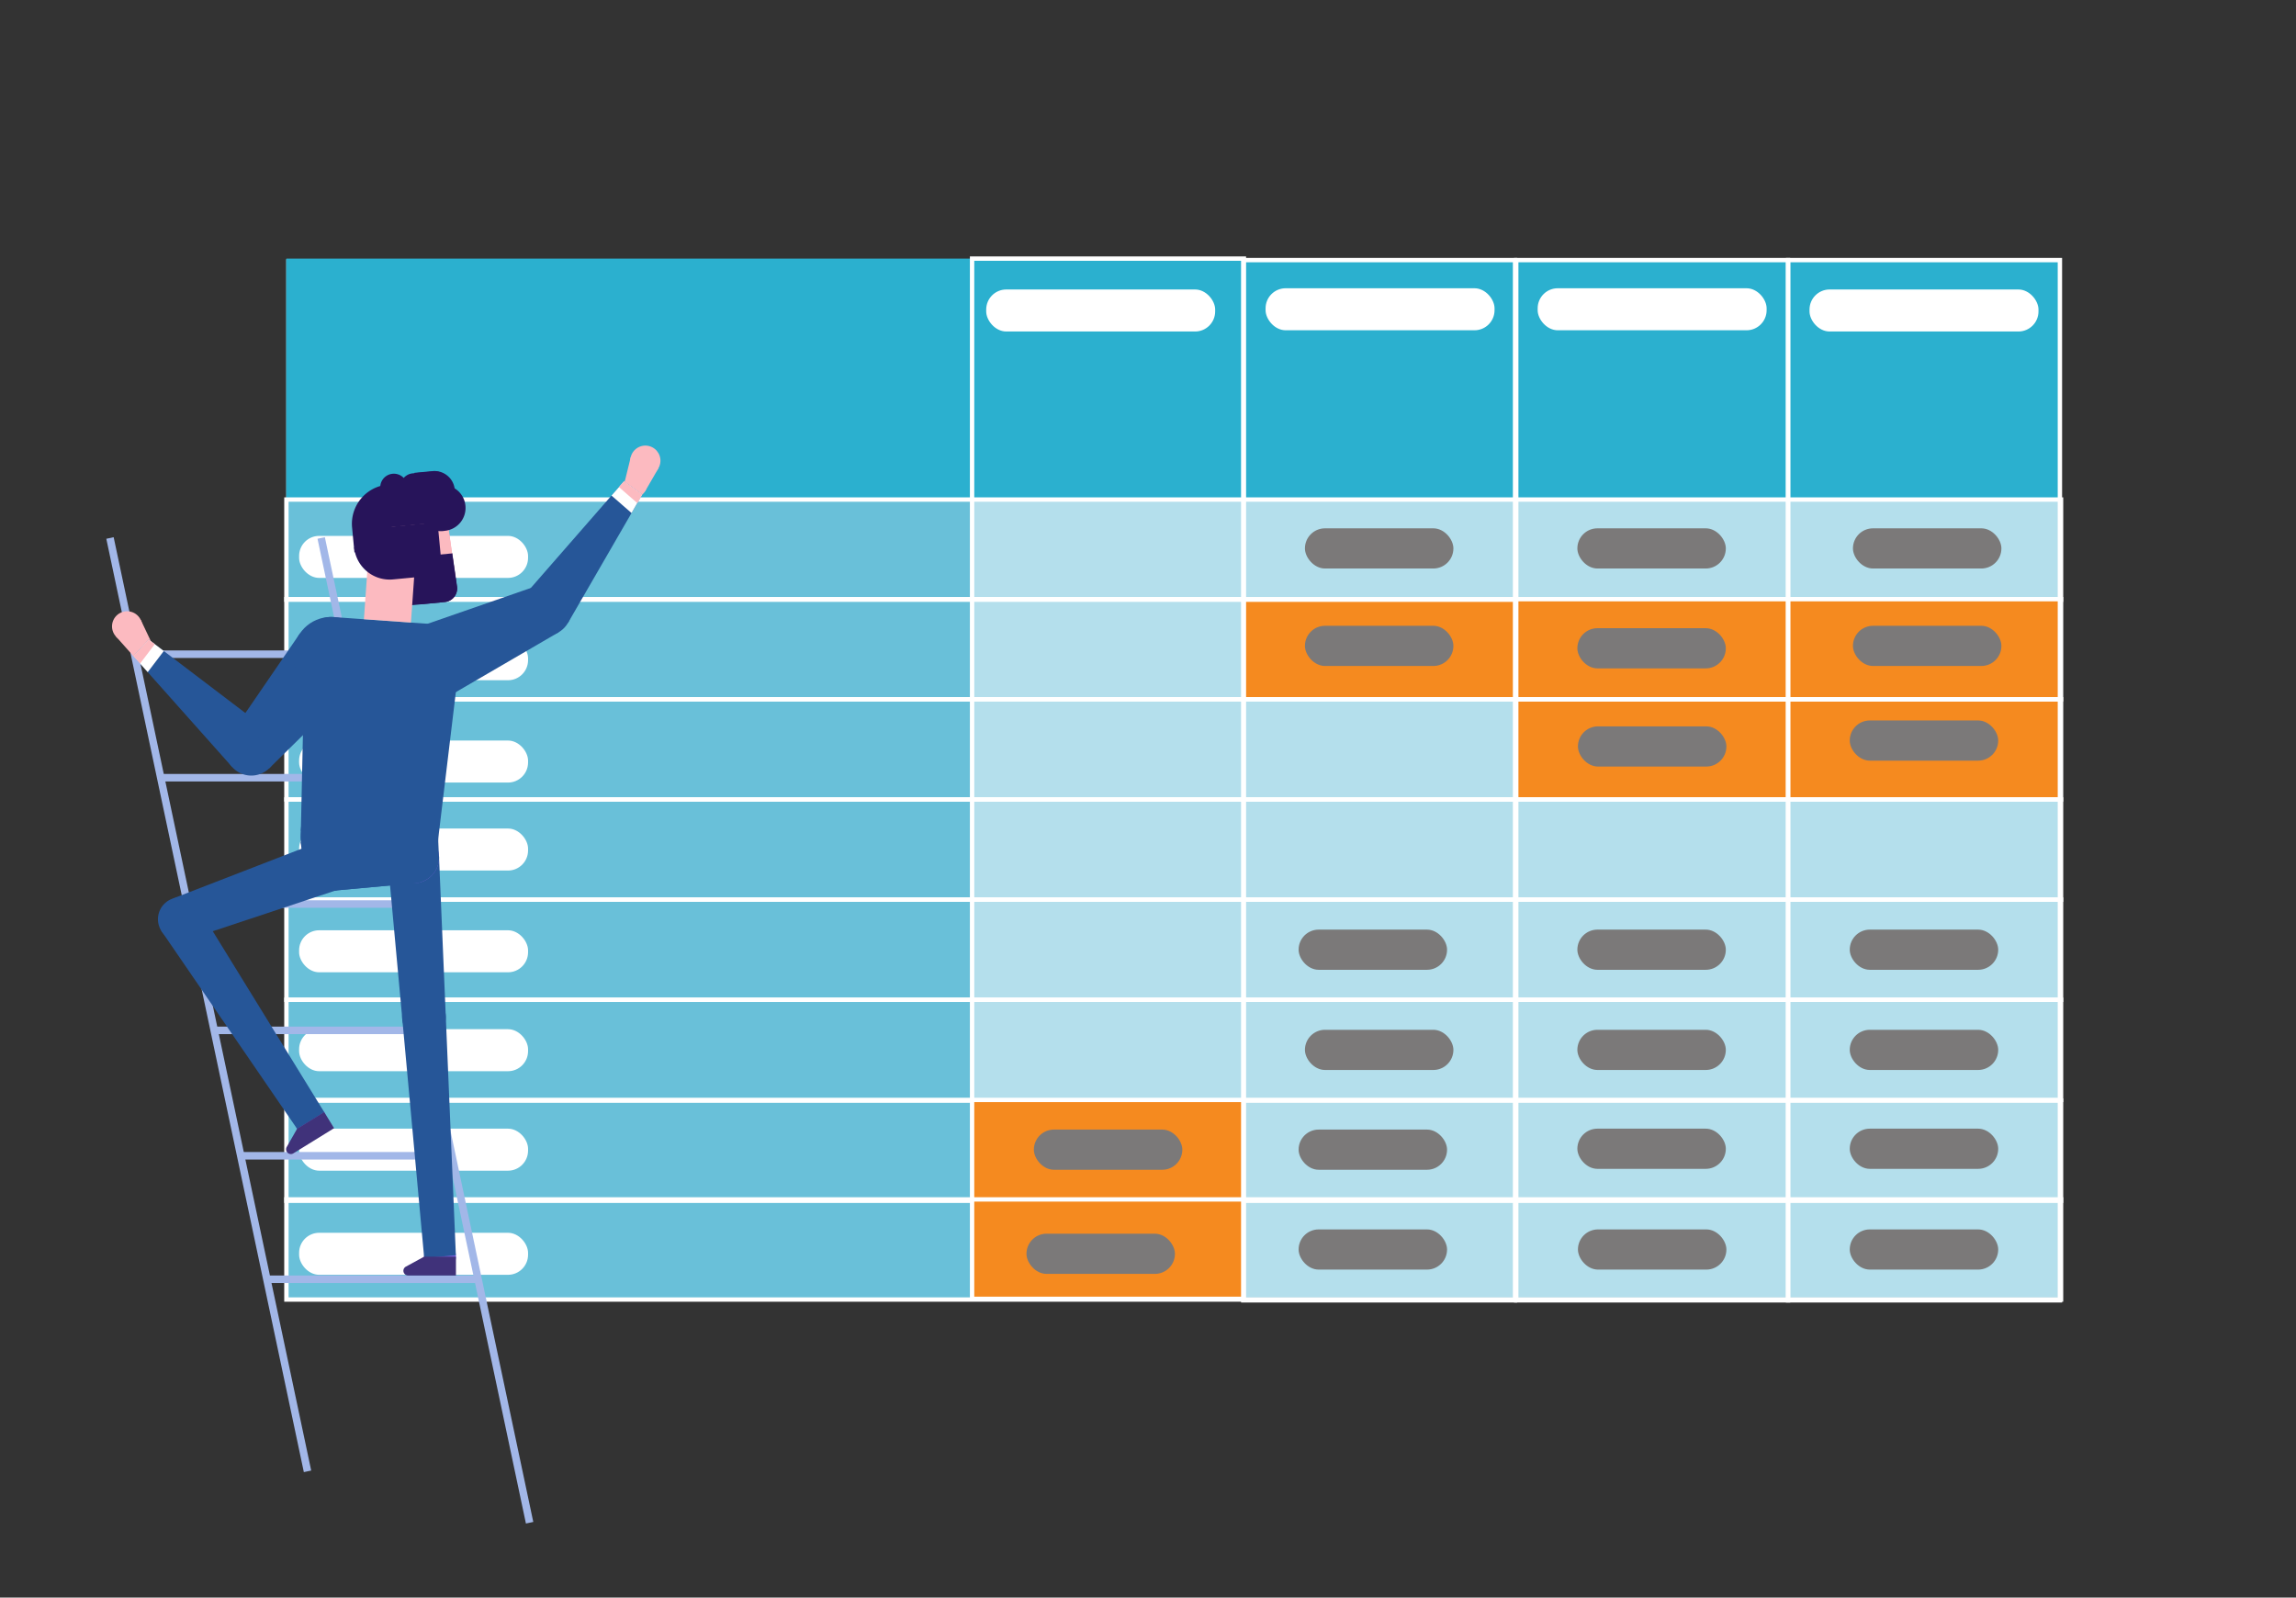 <svg xmlns="http://www.w3.org/2000/svg" viewBox="0 0 525.06 365.35"><rect x="0" y="0" width="525.06" height="365.35" fill="#333333" stroke="none"/><defs><style>.cls-1{fill:#b4dfec;}.cls-2{fill:#69c0d9;}.cls-3{fill:#2bb0cf;}.cls-4{fill:#fff;}.cls-5{fill:#f58a1f;}.cls-12,.cls-6{fill:none;}.cls-6{stroke:#fff;stroke-miterlimit:10;}.cls-7{fill:#7b7979;}.cls-8{fill:#fcbac0;}.cls-9{fill:#a2b7e8;}.cls-10{fill:#ff95a9;}.cls-11{fill:#27145a;}.cls-13{fill:#265698;}.cls-14{fill:#7760db;}.cls-15{fill:#40327a;}</style></defs><g id="User_Friendly" data-name="User Friendly"><rect class="cls-1" x="65.48" y="59.23" width="405.19" height="237.52"/><rect class="cls-2" x="65.48" y="59.42" width="156.82" height="237.52"/><rect class="cls-3" x="65.48" y="59.14" width="405.19" height="55.1"/><rect class="cls-4" x="68.4" y="281.92" width="52.36" height="9.61" rx="4.59"/><rect class="cls-4" x="68.4" y="258.11" width="52.36" height="9.61" rx="4.59"/><rect class="cls-4" x="68.4" y="235.36" width="52.36" height="9.61" rx="4.59"/><rect class="cls-4" x="68.4" y="212.74" width="52.36" height="9.61" rx="4.59"/><rect class="cls-4" x="68.4" y="189.47" width="52.36" height="9.61" rx="4.59"/><rect class="cls-4" x="68.4" y="169.35" width="52.36" height="9.61" rx="4.59"/><rect class="cls-4" x="68.4" y="145.95" width="52.36" height="9.61" rx="4.59"/><rect class="cls-4" x="68.4" y="122.55" width="52.36" height="9.61" rx="4.59"/><rect class="cls-4" x="225.53" y="66.2" width="52.36" height="9.61" rx="4.59"/><rect class="cls-4" x="289.42" y="65.92" width="52.36" height="9.61" rx="4.59"/><rect class="cls-4" x="351.64" y="65.92" width="52.36" height="9.61" rx="4.59"/><rect class="cls-5" x="284.31" y="136.59" width="67.33" height="23.33"/><rect class="cls-4" x="413.81" y="66.2" width="52.36" height="9.61" rx="4.59"/><rect class="cls-6" x="65.5" y="114.24" width="405.83" height="22.9"/><rect class="cls-5" x="346.74" y="137.16" width="124.35" height="45.65"/><rect class="cls-6" x="65.5" y="137.02" width="405.83" height="22.9"/><rect class="cls-6" x="65.5" y="159.92" width="405.83" height="22.9"/><rect class="cls-6" x="65.5" y="182.83" width="405.83" height="22.9"/><rect class="cls-6" x="65.5" y="251.7" width="405.83" height="22.9"/><rect class="cls-5" x="222.3" y="251.37" width="62.21" height="45.65"/><rect class="cls-6" x="65.5" y="228.64" width="405.83" height="22.9"/><rect class="cls-6" x="65.5" y="205.73" width="405.83" height="22.9"/><rect class="cls-6" x="65.5" y="274.29" width="405.83" height="22.9"/><rect class="cls-6" x="222.3" y="59.14" width="62.16" height="237.89"/><rect class="cls-6" x="284.31" y="59.48" width="62.16" height="237.89"/><rect class="cls-6" x="346.74" y="59.48" width="62.16" height="237.89"/><rect class="cls-6" x="408.91" y="59.48" width="62.16" height="237.89"/><rect class="cls-7" x="298.42" y="120.82" width="33.95" height="9.19" rx="4.59"/><rect class="cls-7" x="298.42" y="143.11" width="33.95" height="9.19" rx="4.59"/><rect class="cls-7" x="360.72" y="120.82" width="33.95" height="9.19" rx="4.59"/><rect class="cls-7" x="360.72" y="143.66" width="33.95" height="9.19" rx="4.59"/><rect class="cls-7" x="423.74" y="120.82" width="33.95" height="9.19" rx="4.59"/><rect class="cls-7" x="423.74" y="143.11" width="33.95" height="9.19" rx="4.59"/><rect class="cls-7" x="360.85" y="166.11" width="33.95" height="9.19" rx="4.59"/><rect class="cls-7" x="423.01" y="164.76" width="33.95" height="9.19" rx="4.59"/><rect class="cls-7" x="234.74" y="282.13" width="33.95" height="9.19" rx="4.59"/><rect class="cls-7" x="236.43" y="258.32" width="33.95" height="9.19" rx="4.59"/><rect class="cls-7" x="296.97" y="258.32" width="33.95" height="9.19" rx="4.59"/><rect class="cls-7" x="298.42" y="235.5" width="33.95" height="9.19" rx="4.59"/><rect class="cls-7" x="296.97" y="212.59" width="33.95" height="9.19" rx="4.59"/><rect class="cls-7" x="296.97" y="281.15" width="33.95" height="9.19" rx="4.59"/><rect class="cls-7" x="360.72" y="212.59" width="33.95" height="9.19" rx="4.59"/><rect class="cls-7" x="360.72" y="235.5" width="33.95" height="9.19" rx="4.59"/><rect class="cls-7" x="360.72" y="258.11" width="33.95" height="9.19" rx="4.59"/><rect class="cls-7" x="360.85" y="281.15" width="33.95" height="9.19" rx="4.59"/><rect class="cls-7" x="423.01" y="212.59" width="33.95" height="9.19" rx="4.59"/><rect class="cls-7" x="423.01" y="235.5" width="33.95" height="9.19" rx="4.59"/><rect class="cls-7" x="423.01" y="258.11" width="33.95" height="9.19" rx="4.59"/><rect class="cls-7" x="423.01" y="281.15" width="33.95" height="9.19" rx="4.59"/><circle class="cls-8" cx="147.59" cy="105.37" r="3.45" transform="translate(6.07 218.75) rotate(-74.23)"/><path class="cls-8" d="M146.61,108.78a2.59,2.59,0,1,0,.94,3.54A2.6,2.6,0,0,0,146.61,108.78Z"/><polygon class="cls-8" points="144.24 104.55 142.8 110.41 147.55 112.31 150.57 107.09 144.24 104.55"/><rect class="cls-9" x="49.48" y="234.77" width="47.47" height="1.72"/><rect class="cls-9" x="49.48" y="205.88" width="47.47" height="1.72"/><rect class="cls-9" x="36.83" y="176.99" width="48.15" height="1.72"/><rect class="cls-9" x="30.5" y="148.75" width="47.72" height="1.72"/><rect class="cls-9" x="55.23" y="263.45" width="48.46" height="1.72"/><rect class="cls-9" x="46.87" y="120.67" width="1.72" height="218.17" transform="translate(-46.53 14.86) rotate(-11.95)"/><rect class="cls-9" x="96.41" y="120.54" width="1.72" height="230.19" transform="translate(-46.67 25.24) rotate(-11.95)"/><rect class="cls-9" x="60.98" y="291.69" width="47.72" height="1.72"/><path class="cls-10" d="M104,131a3.89,3.89,0,0,1-3.49,4.43l-14.14,1.34L84.94,121.3A8.56,8.56,0,0,1,92.66,112a9.48,9.48,0,0,1,6.49,1.76,8.57,8.57,0,0,1,3.19,5.51Z"/><path class="cls-11" d="M101.7,137.68l-10,.95-1-10.87,12.69-1.21,1.1,7.59A3.12,3.12,0,0,1,101.7,137.68Z"/><path class="cls-8" d="M100.55,135.45l-14.14,1.34L84.94,121.3A8.56,8.56,0,0,1,92.66,112h0a8.92,8.92,0,0,1,9.68,7.27L104,131A3.89,3.89,0,0,1,100.55,135.45Z"/><path class="cls-11" d="M104,112l.44,4.6a4.58,4.58,0,0,1,0,1l-8.67.82-1-10.29,4.15-.39A4.66,4.66,0,0,1,104,112Z"/><path class="cls-12" d="M103.39,126.55l-1-7.32Z"/><path class="cls-11" d="M89.35,111.26h0a0,0,0,0,1,0,0v14.65a0,0,0,0,1,0,0h-9a0,0,0,0,1,0,0v-5.7a9,9,0,0,1,9-9Z" transform="translate(-10.85 8.57) rotate(-5.43)"/><path class="cls-11" d="M103.33,116.76l-9.21.88a6.57,6.57,0,0,1-7.15-5.9,3.11,3.11,0,1,1,6.2-.59.33.33,0,0,0,.36.29l9.21-.88Z"/><path class="cls-11" d="M99.74,114l-4.78.45a3.11,3.11,0,0,1-.59-6.2l4.78-.45a3.11,3.11,0,1,1,.59,6.2Z"/><path class="cls-11" d="M101.7,137.68l-5.38.51-1-10.86,8.11-.78,1.1,7.59A3.12,3.12,0,0,1,101.7,137.68Z"/><path class="cls-11" d="M106.44,115.66a5.25,5.25,0,0,1-4.73,5.73,5.27,5.27,0,1,1-1-10.46A5.24,5.24,0,0,1,106.44,115.66Z"/><rect class="cls-11" x="87.18" y="115.24" width="12.97" height="4.87" transform="translate(-10.72 9.4) rotate(-5.43)"/><rect class="cls-11" x="88.19" y="120" width="12.31" height="8.51" transform="translate(-11.34 9.49) rotate(-5.43)"/><circle class="cls-13" cx="124.8" cy="139.5" r="5.88" transform="translate(-17.89 18.36) rotate(-7.85)"/><polygon class="cls-13" points="103.33 158.81 127.76 144.59 122.88 133.94 96.17 143.21 103.33 158.81"/><polygon class="cls-13" points="142.69 110.07 146.88 113.07 129.89 142.45 120.37 135.63 139.84 113.33 141.54 111.39 142.69 110.07"/><polygon class="cls-4" points="142.69 110.07 146.88 113.07 144.42 117.32 139.84 113.33 141.54 111.39 142.69 110.07"/><polygon class="cls-8" points="142.69 110.07 146.88 113.07 145.74 115.05 141.54 111.39 142.69 110.07"/><circle class="cls-13" cx="98.99" cy="151.36" r="8.62" transform="translate(-62.61 70.16) rotate(-30.14)"/><path class="cls-8" d="M26.78,140.66a3.45,3.45,0,1,0,4.87.29A3.45,3.45,0,0,0,26.78,140.66Z"/><path class="cls-8" d="M30.72,146.39a2.59,2.59,0,1,1-.21,3.65A2.59,2.59,0,0,1,30.72,146.39Z"/><polygon class="cls-8" points="32.19 141.76 34.78 147.21 30.51 150.04 26.5 145.53 32.19 141.76"/><path class="cls-13" d="M53.56,167.09a5.88,5.88,0,1,1-.49,8.3A5.88,5.88,0,0,1,53.56,167.09Z"/><polygon class="cls-13" points="81.75 155.87 61.59 175.68 52.62 168.16 68.59 144.85 81.75 155.87"/><polygon class="cls-13" points="53.08 175.39 30.51 150.04 34.01 146.26 35.4 147.31 37.46 148.88 61.02 166.79 53.08 175.39"/><polygon class="cls-4" points="33.78 153.71 30.51 150.04 34.01 146.26 35.4 147.31 37.46 148.88 33.78 153.71"/><polygon class="cls-8" points="34.01 146.26 30.51 150.04 32.03 151.75 35.4 147.31 34.01 146.26"/><circle class="cls-13" cx="75.71" cy="149.71" r="8.62"/><polygon class="cls-13" points="100.38 195.57 101.93 232.12 92 233.03 88.66 196.65 100.38 195.57"/><circle class="cls-14" cx="75.5" cy="197.85" r="5.89"/><circle class="cls-14" cx="94.52" cy="196.11" r="5.89"/><path class="cls-13" d="M105.3,149.51l-5.14,42.72L68.8,190l.93-43a6,6,0,0,1,6.46-5.89l23.54,1.67A6,6,0,0,1,105.3,149.51Z"/><path class="cls-13" d="M100.4,195.86A5.89,5.89,0,0,1,96,201.8a6,6,0,0,1-1,.17l-19,1.74a6.43,6.43,0,0,1-1,0,5.88,5.88,0,0,1-5.38-5l0-.29-.59-4.22-.23-1.62,31.31-2.86h0l.06,1.48.19,4.39Z"/><polygon class="cls-13" points="77.36 203.44 42.68 214.94 39.54 205.48 73.65 192.27 77.36 203.44"/><circle class="cls-14" cx="71.04" cy="256.25" r="3.64"/><path class="cls-14" d="M104.25,287a3.64,3.64,0,1,1-4-3.29A3.63,3.63,0,0,1,104.25,287Z"/><path class="cls-13" d="M101.93,232.12a5,5,0,1,1-5.42-4.51A5,5,0,0,1,101.93,232.12Z"/><circle class="cls-13" cx="41.11" cy="210.21" r="4.99" transform="translate(-172.91 201.6) rotate(-76.63)"/><polygon class="cls-13" points="97.01 287.71 92 233.03 101.93 232.12 104.25 287.05 97.01 287.71"/><polygon class="cls-13" points="67.95 258.16 36.86 212.82 45.35 207.59 74.15 254.34 67.95 258.16"/><path class="cls-13" d="M100.2,191.18c0,.35,0,.7,0,1A15.65,15.65,0,0,1,96,201.8a6,6,0,0,1-1,.17l-19,1.74a6.43,6.43,0,0,1-1,0,15.76,15.76,0,0,1-6-9.55,12.85,12.85,0,0,1-.22-1.55v-.07h0a15.35,15.35,0,0,1,0-2.54,15.72,15.72,0,0,1,31.34-.32h0C100.18,190.19,100.2,190.69,100.2,191.18Z"/><path class="cls-15" d="M93.33,291.69h10.94v-4.31H97l-4.18,2.28a1.08,1.08,0,0,0-.57.95h0A1.09,1.09,0,0,0,93.33,291.69Z"/><polygon class="cls-11" points="93.29 131.22 98.43 131.29 96.92 137.18 92.64 137.22 93.29 131.22"/><rect class="cls-8" x="83.63" y="130.32" width="10.78" height="11.68" transform="translate(9.83 -5.94) rotate(4.05)"/><path class="cls-11" d="M81.35,124.42h14.9a0,0,0,0,1,0,0v8.16a0,0,0,0,1,0,0H89.51a8.16,8.16,0,0,1-8.16-8.16v0A0,0,0,0,1,81.35,124.42Z" transform="translate(-11.77 8.99) rotate(-5.43)"/><path class="cls-15" d="M67.08,263.76,76.4,258l-2.26-3.68-6.2,3.82-2.36,4.14a1.06,1.06,0,0,0,0,1.1h0A1.08,1.08,0,0,0,67.08,263.76Z"/></g></svg>